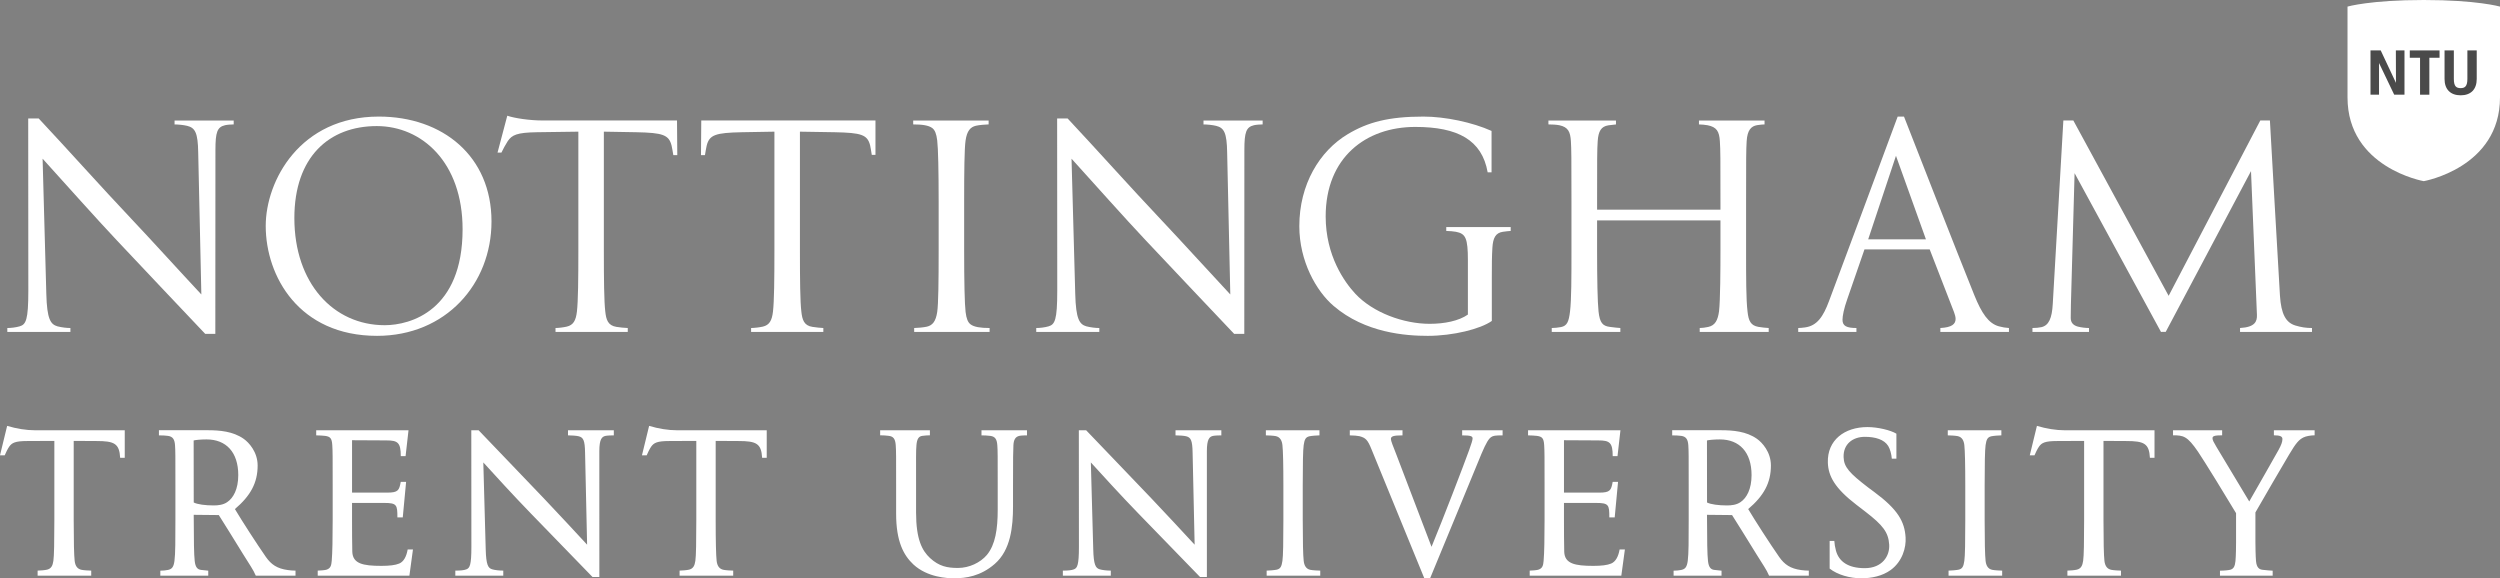 <?xml version="1.0" encoding="UTF-8" standalone="no"?>
<!-- Created with Inkscape (http://www.inkscape.org/) -->

<svg
   xmlns:dc="http://purl.org/dc/elements/1.1/"
   xmlns:cc="http://creativecommons.org/ns#"
   xmlns:rdf="http://www.w3.org/1999/02/22-rdf-syntax-ns#"
   xmlns:svg="http://www.w3.org/2000/svg"
   xmlns="http://www.w3.org/2000/svg"
   xmlns:sodipodi="http://sodipodi.sourceforge.net/DTD/sodipodi-0.dtd"
   xmlns:inkscape="http://www.inkscape.org/namespaces/inkscape"
   width="544.696"
   height="125.996"
   id="svg5196"
   version="1.1"
   inkscape:version="0.47 r22583"
   sodipodi:docname="Neues Dokument 3">
  <rect width="100%" height="100%" fill="#808080" stroke="none"/>
  <defs
     id="defs5198">
    <inkscape:perspective
       sodipodi:type="inkscape:persp3d"
       inkscape:vp_x="0 : 526.18109 : 1"
       inkscape:vp_y="0 : 1000 : 0"
       inkscape:vp_z="744.09448 : 526.18109 : 1"
       inkscape:persp3d-origin="372.04724 : 350.78739 : 1"
       id="perspective5204" />
    <inkscape:perspective
       id="perspective5164"
       inkscape:persp3d-origin="0.5 : 0.33333333 : 1"
       inkscape:vp_z="1 : 0.5 : 1"
       inkscape:vp_y="0 : 1000 : 0"
       inkscape:vp_x="0 : 0.5 : 1"
       sodipodi:type="inkscape:persp3d" />
    <clipPath
       clipPathUnits="userSpaceOnUse"
       id="clipPath1062">
      <path
         d="m 374.305,760.668 206.569,0 0,59.968 -206.569,0 0,-59.968 z"
         id="path1064" />
    </clipPath>
    <clipPath
       clipPathUnits="userSpaceOnUse"
       id="clipPath1070">
      <path
         d="m 398.459,812.61 0,-38.937 168.328,0 0,38.937"
         id="path1072" />
    </clipPath>
    <clipPath
       clipPathUnits="userSpaceOnUse"
       id="clipPath1078">
      <path
         d="m 398.459,812.61 168.35,0 0,-38.85 -168.35,0 0,38.85"
         id="path1080" />
    </clipPath>
  </defs>
  <sodipodi:namedview
     id="base"
     pagecolor="#ffffff"
     bordercolor="#666666"
     borderopacity="1.0"
     inkscape:pageopacity="0.0"
     inkscape:pageshadow="2"
     inkscape:zoom="0.35"
     inkscape:cx="439.4909"
     inkscape:cy="24.561797"
     inkscape:document-units="px"
     inkscape:current-layer="layer1"
     showgrid="false"
     inkscape:window-width="1440"
     inkscape:window-height="838"
     inkscape:window-x="-8"
     inkscape:window-y="-8"
     inkscape:window-maximized="1" />
  <g
     inkscape:label="Ebene 1"
     inkscape:groupmode="layer"
     id="layer1"
     transform="translate(89.491,-430.928)">
    <path
       id="path1082"
       style="fill:#ffffff;fill-opacity:1;fill-rule:evenodd;stroke:none"
       d="m -31.596,480.153 c 0,10.966 7.248,23.949 24.254,23.949 14.96,0 24.938,-11.278 24.938,-24.924 0,-14.196 -10.599,-22.85 -24.566,-22.85 -17.13,0 -24.626,13.954 -24.626,23.825 z m 6.239,-1.709 c 0,-13.345 7.588,-20.046 17.955,-20.046 9.805,0 18.698,7.859 18.698,22.483 0,17.734 -11.374,20.9 -16.962,20.9 -11.173,0 -19.691,-9.14 -19.691,-23.337" />
    <path
       id="path1084"
       style="fill:#ffffff;fill-opacity:1;fill-rule:nonzero;stroke:none"
       d="m 28.768,457.179 29.247,0 0.061,7.55 -0.864,0 c -0.11,-0.659 -0.271,-1.643 -0.381,-2.089 -0.589,-2.343 -1.943,-2.785 -7.64,-2.901 l -7.115,-0.125 0,25.963 c 0,6.263 0.052,11.076 0.31,13.221 0.187,1.767 0.566,3.055 2.421,3.349 0.839,0.137 1.666,0.214 2.478,0.247 0,0.316 0,0.602 0,0.85 -3.416,0 -13.877,0 -15.741,0 0,-0.312 0,-0.602 0,-0.85 0.592,0 1.745,-0.13 2.461,-0.304 1.401,-0.337 1.973,-1.28 2.205,-3.292 0.259,-2.287 0.31,-7.099 0.31,-13.221 l 0,-25.963 -9.06,0.125 c -4.334,0.068 -5.411,0.596 -6.33,1.95 -0.477,0.725 -1.046,1.807 -1.375,2.495 0,0 -0.837,-0.013 -0.847,0 l 2.127,-8.042 c 1.603,0.548 4.889,1.037 7.731,1.037" />
    <path
       id="path1086"
       style="fill:#ffffff;fill-opacity:1;fill-rule:nonzero;stroke:none"
       d="m 330.129,483.077 -6.529,-18.202 -6.055,18.202 12.584,0 z m -17.126,12.988 c -0.754,2.104 -1.054,3.73 -1.054,4.54 0,1.337 0.878,1.788 3.034,1.788 l 0,0.85 -12.681,0 0,-0.85 c 0.345,0 0.882,-0.043 1.471,-0.125 2.637,-0.354 3.971,-2.348 5.234,-5.729 1.316,-3.524 12.797,-34.274 14.962,-40.206 l 1.381,0 c 1.688,4.339 11.869,30.375 15.331,38.932 1.581,3.898 3.064,6.136 5.34,6.762 0.732,0.204 1.515,0.333 2.194,0.366 l 0,0.85 -14.946,0 0,-0.85 c 2.523,-0.125 3.323,-0.866 3.323,-1.987 -0.006,-0.417 -0.129,-0.902 -0.343,-1.467 l -5.3,-13.667 -14.213,0 c -0.592,1.71 -2.844,8.271 -3.732,10.792" />
    <path
       id="path1088"
       style="fill:#ffffff;fill-opacity:1;fill-rule:nonzero;stroke:none"
       d="m 258.481,476.612 0,-1.655 c 0,-9.563 0.002,-11.277 0.13,-13.24 0.141,-2.227 0.754,-3.241 2.347,-3.488 0.418,-0.067 1.204,-0.151 1.635,-0.187 l 0,-0.856 -14.718,0 0,0.849 c 0.7,0 1.745,0.048 2.376,0.178 1.914,0.408 2.398,1.408 2.522,3.494 0.105,1.679 0.123,3.404 0.123,13.25 l 0,10.501 c 0,5.883 -0.003,10.747 -0.311,13.316 -0.266,2.258 -0.645,3.143 -1.961,3.415 -0.573,0.118 -1.481,0.204 -2.024,0.204 l 0,0.86 14.946,0 0,-0.86 c -0.437,-0.023 -1.467,-0.125 -2.32,-0.247 -1.533,-0.199 -2.165,-0.887 -2.433,-3.371 -0.216,-2.05 -0.314,-6.906 -0.314,-13.316 l 0,-6.516 26.88,0 0,6.599 c 0,3.704 -0.029,10.897 -0.314,13.233 -0.272,1.955 -0.858,3.067 -2.374,3.391 -0.606,0.136 -1.312,0.227 -1.832,0.227 l 0,0.86 15.03,0 0,-0.86 c -0.571,-0.039 -1.495,-0.105 -2.249,-0.247 -1.639,-0.3 -2.144,-1.241 -2.365,-3.371 -0.312,-2.569 -0.312,-7.315 -0.312,-13.199 l 0,-10.618 c 0,-9.689 0.01,-11.412 0.124,-13.25 0.148,-2.493 1.011,-3.285 2.267,-3.511 0.606,-0.108 1.353,-0.161 1.631,-0.161 l 0,-0.849 -14.291,0 0,0.849 c 0.503,0 1.432,0.093 1.875,0.178 2.003,0.395 2.554,1.351 2.681,3.494 0.128,1.964 0.128,3.687 0.128,13.25 l 0,1.655 -26.88,0" />
    <path
       id="path1090"
       style="fill:#ffffff;fill-opacity:1;fill-rule:nonzero;stroke:none"
       d="m 414.242,502.393 0,0.85 -15.677,0 0,-0.85 c 3.267,-0.178 3.738,-1.426 3.681,-2.87 -0.077,-2.159 -1.291,-31.314 -1.291,-31.314 l -18.582,35.03 -1.037,0.003 -18.82,-34.585 c -0.068,2.648 -0.745,26.834 -0.801,28.624 -0.035,1.122 -0.04,1.989 -0.04,2.921 0,1.037 0.573,1.62 1.551,1.886 0.743,0.199 1.745,0.304 2.432,0.304 l 0,0.85 -12.321,0 c 0,0 0,-0.635 0,-0.85 0.699,0 1.367,-0.058 1.94,-0.182 1.632,-0.364 2.317,-1.973 2.484,-5.056 0.091,-1.691 1.889,-32.974 2.309,-39.973 l 2.175,0 20.762,38.2 19.969,-38.2 2.098,0 c 0,0 2,35.34 2.19,38.2 0.26,3.97 1.274,5.831 3.349,6.465 1.307,0.393 2.349,0.547 3.63,0.547" />
    <path
       id="path1092"
       style="fill:#ffffff;fill-opacity:1;fill-rule:nonzero;stroke:none"
       d="m -38.574,457.182 0,0.854 c -0.536,0 -1.415,0.064 -1.879,0.172 -1.706,0.408 -2.1,1.476 -2.1,5.431 l -0.023,40.036 c 0,0 -1.762,0 -2.202,0 -4.523,-4.739 -15.022,-15.898 -19.294,-20.416 -4.378,-4.639 -11.374,-12.499 -16.138,-17.757 l 0.811,29.458 c 0.138,5.548 0.939,6.634 2.42,7.068 0.967,0.251 2.036,0.366 2.829,0.366 l 0,0.85 -13.746,0 0,-0.85 c 0.796,0 1.875,-0.121 2.693,-0.366 1.366,-0.403 1.885,-1.369 1.885,-7.74 l -0.026,-37.544 2.289,0 c 6.182,6.591 13.499,14.804 20.558,22.268 4.355,4.604 10.092,10.959 14.875,16.07 l -0.684,-30.955 c -0.07,-4.275 -0.665,-5.359 -2.416,-5.783 -0.746,-0.183 -1.947,-0.305 -2.735,-0.305 l 0,-0.854 12.884,0" />
    <path
       id="path1094"
       style="fill:#ffffff;fill-opacity:1;fill-rule:nonzero;stroke:none"
       d="m 185.611,457.182 0,0.854 c -0.538,0 -1.416,0.064 -1.88,0.172 -1.703,0.408 -2.1,1.476 -2.1,5.431 l -0.019,40.036 c 0,0 -1.766,0 -2.204,0 -4.525,-4.739 -15.029,-15.898 -19.301,-20.416 -4.379,-4.639 -11.373,-12.499 -16.136,-17.757 l 0.809,29.458 c 0.138,5.548 0.939,6.634 2.421,7.068 0.964,0.251 2.036,0.366 2.826,0.366 l 0,0.85 -13.746,0 0,-0.85 c 0.797,0 1.876,-0.121 2.696,-0.366 1.366,-0.403 1.884,-1.369 1.884,-7.74 l -0.026,-37.544 2.288,0 c 6.183,6.591 13.499,14.804 20.556,22.268 4.357,4.604 10.103,10.959 14.884,16.07 l -0.685,-30.955 c -0.07,-4.275 -0.664,-5.359 -2.418,-5.783 -0.745,-0.183 -1.945,-0.305 -2.736,-0.305 l 0,-0.854 12.887,0" />
    <path
       id="path1096"
       style="fill:#ffffff;fill-opacity:1;fill-rule:evenodd;stroke:none"
       d="m 120.577,485.576 c 0,6.639 0.105,11.634 0.313,13.326 0.179,1.464 0.501,2.25 1.079,2.691 0.767,0.586 2.178,0.8 4.152,0.8 l 0,0.85 -16.433,0 0,-0.85 c 0.596,0 2.095,-0.13 2.759,-0.29 1.228,-0.285 1.956,-1.127 2.264,-3.226 0.251,-1.717 0.31,-6.72 0.31,-13.301 l 0,-10.725 c 0,-6.639 -0.106,-11.639 -0.313,-13.329 -0.178,-1.464 -0.503,-2.255 -1.079,-2.694 -0.767,-0.584 -2.179,-0.794 -4.153,-0.794 l 0,-0.852 16.434,0 0,0.852 c -0.596,0 -2.098,0.13 -2.758,0.288 -1.229,0.288 -1.958,1.124 -2.266,3.224 -0.253,1.716 -0.309,6.723 -0.309,13.305 l 0,10.725" />
    <path
       id="path1098"
       style="fill:#ffffff;fill-opacity:1;fill-rule:evenodd;stroke:none"
       d="m 230.332,487.707 c 0,-4.919 -0.488,-5.862 -2.604,-6.278 -0.471,-0.087 -1.451,-0.183 -2.11,-0.183 l 0,-0.852 14.038,0 0,0.852 c -0.427,0.026 -0.972,0.074 -1.708,0.183 -1.582,0.239 -2.149,1.335 -2.279,3.474 -0.115,1.918 -0.124,3.597 -0.124,6.34 l 0,9.609 c -2.474,1.762 -8.452,3.25 -13.962,3.25 -4.721,0 -13.62,-0.61 -20.509,-6.522 -3.787,-3.231 -7.471,-9.749 -7.471,-17.368 0,-9.125 4.417,-16.374 10.537,-20.046 4.379,-2.628 8.935,-3.838 16.508,-3.838 4.718,0 10.654,1.244 14.839,3.124 l 0,9.023 -0.847,0 c -1.241,-7.062 -6.526,-9.894 -15.77,-9.894 -10.811,0 -19.526,6.701 -19.526,19.498 0,8.596 4.114,14.342 6.492,16.881 3.829,4.083 10.469,6.519 16.176,6.519 3.197,0 6.338,-0.626 8.318,-2.013 l 0,-11.758" />
    <path
       id="path1100"
       style="fill:#ffffff;fill-opacity:1;fill-rule:nonzero;stroke:none"
       d="m 176.618,525.785 c -0.484,0 -1.435,0.029 -1.827,0.117 -0.753,0.172 -1.33,0.668 -1.33,3.329 l 0.002,27.412 -1.489,0 c -2.774,-2.827 -9.55,-9.831 -13.498,-13.905 -3.753,-3.867 -7.875,-8.401 -10.293,-11.056 l 0.521,18.88 c 0.085,3.477 0.531,4.127 1.378,4.398 0.592,0.183 1.56,0.293 2.45,0.293 l 0,1.104 -10.447,0 0,-1.104 c 1.113,0 1.895,-0.068 2.433,-0.286 0.702,-0.288 1.066,-0.895 1.066,-4.852 l -0.019,-25.434 1.598,0 c 3.145,3.314 9.557,9.934 14.207,14.834 3.036,3.194 6.819,7.272 9.425,10.09 l -0.443,-20.039 c -0.043,-2.721 -0.39,-3.32 -1.392,-3.582 -0.481,-0.126 -1.587,-0.199 -2.33,-0.199 l 0,-1.108 9.986,0 0,1.108 z m 203.314,-1.108 0,6.001 -1.002,0 c -0.174,-3.143 -1.279,-3.659 -5.202,-3.659 -3.303,0 -4.915,-0.026 -4.915,-0.026 l 0,17.241 c 0,4.721 0.068,7.673 0.205,8.892 0.134,1.167 0.642,1.788 1.529,1.958 0.464,0.099 1.597,0.167 2.079,0.167 l 0,1.104 -11.676,0 0,-1.104 c 0.529,0 1.624,-0.093 2.082,-0.212 0.889,-0.235 1.192,-0.865 1.35,-1.92 0.159,-1.046 0.212,-4.223 0.212,-8.886 l 0,-17.241 c 0,0 -3.583,0.026 -5.849,0.026 -2.683,0 -3.393,0.383 -3.99,1.232 -0.325,0.456 -0.817,1.482 -0.974,1.88 l -1.028,0 1.557,-6.411 c 2.061,0.617 4.185,0.956 6.072,0.956 l 19.551,0 z m 34.886,1.095 c -0.863,0 -1.919,0.193 -2.458,0.473 -0.926,0.48 -1.548,1.091 -3.106,3.727 -1.107,1.867 -5.658,9.634 -7.338,12.6 l 0,6.475 c 0,0.657 0.033,3.086 0.127,4.106 0.135,1.509 0.754,1.838 1.419,1.922 0.791,0.097 1.74,0.173 2.213,0.191 l 0,1.093 -11.483,0 0,-1.093 c 0.905,0 1.918,-0.1 2.3,-0.216 0.703,-0.211 0.972,-0.796 1.079,-1.896 0.109,-1.119 0.129,-3.449 0.129,-4.106 l 0,-6.309 c -1.833,-3.084 -7.052,-11.591 -8.285,-13.385 -2.342,-3.413 -3.166,-3.582 -5.45,-3.582 l 0,-1.095 10.702,0 0,1.095 c -1.662,0 -2.1,0.168 -2.1,0.624 0,0.449 0.269,0.891 0.842,1.873 0.681,1.166 5.656,9.435 7.162,11.917 1.539,-2.717 5.565,-9.711 6.39,-11.229 0.598,-1.097 0.839,-1.758 0.839,-2.373 0,-0.566 -0.492,-0.812 -1.859,-0.812 l 0,-1.095 8.875,0 0,1.095 z m -92.382,29.359 c -1.798,1.29 -4.108,1.794 -6.416,1.794 -2.456,0 -5.189,-0.776 -6.87,-2.117 l 0,-6.03 1.019,0 c 0.019,0.546 0.167,1.462 0.361,2.152 0.648,2.321 2.609,3.787 6.271,3.787 3.814,0 5.477,-2.666 5.324,-5.129 -0.17,-2.686 -1.374,-4.237 -5.145,-7.146 l -1.982,-1.524 c -4.727,-3.621 -6.143,-6.256 -6.238,-9.191 -0.161,-4.902 3.627,-7.751 8.619,-7.751 2.296,0 5.076,0.688 6.316,1.442 l 0,5.435 -0.998,0 c -0.093,-1.033 -0.383,-2.106 -0.783,-2.752 -0.874,-1.413 -2.794,-1.999 -5.086,-1.999 -2.634,0 -4.733,1.575 -4.638,4.431 0.072,2.165 1.249,3.464 5.406,6.649 l 1.225,0.905 c 5.238,3.867 6.663,6.503 6.877,9.931 0.139,2.2 -0.685,5.233 -3.262,7.114 z M 237.893,525.785 c -1.712,0 -2.033,0.091 -2.455,0.352 -0.546,0.332 -1.117,1.223 -2.146,3.652 -1.15,2.723 -9.693,23.596 -11.197,27.135 l -1.259,0 -11.475,-28.025 c -0.879,-2.206 -1.332,-2.584 -2.677,-2.942 -0.309,-0.082 -1.345,-0.172 -2.085,-0.172 l 0,-1.108 11.484,0 0,1.108 c -1.993,0 -2.528,0.199 -2.528,0.79 0,0.42 0.449,1.509 1.232,3.506 l 7.62,19.986 c 2.485,-6.008 6.994,-17.734 8.18,-21.032 0.476,-1.321 0.768,-2.234 0.768,-2.566 0,-0.498 -0.374,-0.683 -2.274,-0.683 l 0,-1.108 8.812,0 0,1.108 z m -128.382,28.122 c -2.137,-2.017 -3.756,-4.995 -3.756,-11.076 l 0,-6.046 c 0,-6.397 0.01,-7.585 -0.086,-8.868 -0.101,-1.391 -0.527,-1.907 -1.531,-2.029 -0.565,-0.069 -1.148,-0.117 -1.864,-0.117 l 0,-1.095 10.839,0 0,1.095 c -0.429,0 -1.162,0.049 -1.673,0.124 -0.806,0.115 -1.149,0.736 -1.257,2.022 -0.116,1.347 -0.082,2.471 -0.082,8.868 l 0,5.804 c 0,5.869 1.322,8.312 3.032,9.913 1.968,1.816 3.759,2.17 6.091,2.17 2.453,0 4.869,-1.148 6.309,-2.838 1.846,-2.242 2.355,-5.626 2.355,-9.862 l 0,-5.176 c 0,-6.404 0.003,-7.707 -0.085,-8.863 -0.095,-1.27 -0.44,-1.891 -1.532,-2.037 -0.545,-0.069 -1.281,-0.111 -1.918,-0.111 l 0,-1.108 9.913,0 0,1.108 c -0.339,0 -1.258,0.013 -1.677,0.111 -0.842,0.199 -1.222,0.836 -1.278,2.037 -0.062,1.307 -0.087,2.46 -0.087,8.863 l 0,4.435 c 0,4.434 -0.488,9.524 -3.971,12.554 -3.108,2.712 -6.349,3.138 -8.866,3.138 -1.435,0 -5.794,-0.163 -8.876,-3.017 z m 149.233,-27.023 c 2.502,0 3.137,0.476 3.137,3.431 l 1.048,0 0.64,-5.639 c -6.041,0 -18.666,0 -20.129,0 0,0.241 0,0.772 0,1.108 0.557,0 1.588,0.066 1.922,0.111 1.15,0.159 1.5,0.506 1.59,2.037 0.084,1.314 0.084,2.46 0.084,8.863 l 0,7.44 c 0,3.929 -0.055,7.156 -0.207,8.886 -0.088,1.008 -0.229,1.648 -1.19,1.946 -0.306,0.093 -1.369,0.186 -1.843,0.186 l 0,1.104 19.964,0 0.776,-5.709 -1.149,0 c -0.272,1.555 -0.87,2.657 -1.845,3.066 -0.847,0.352 -2.086,0.506 -3.889,0.506 -4.015,0 -6.222,-0.473 -6.333,-3.048 -0.044,-0.856 -0.057,-5.623 -0.057,-7.019 l 0,-3.646 6.986,0 c 2.789,0 2.897,0.422 2.897,3.152 l 1.171,0 0.727,-7.742 -1.168,0 c -0.327,1.849 -0.571,2.343 -2.915,2.343 l -7.696,0 0,-11.416 c 0.938,0.006 6.926,0.04 7.48,0.04 z m 84.177,17.352 c 0,4.721 0.071,7.673 0.204,8.892 0.113,0.985 0.502,1.777 1.478,1.958 0.462,0.099 1.648,0.167 2.134,0.167 l 0,1.104 c 0,0 -10.423,0 -11.681,0 0,-0.445 0,-0.699 0,-1.104 0.462,0 1.78,-0.103 2.221,-0.212 0.814,-0.204 1.037,-0.71 1.219,-1.92 0.157,-1.046 0.204,-4.223 0.204,-8.886 l 0,-7.44 c 0,-4.72 -0.073,-7.674 -0.204,-8.886 -0.11,-0.989 -0.506,-1.774 -1.476,-1.964 -0.464,-0.095 -1.653,-0.161 -2.134,-0.161 l 0,-1.108 c 0,0 10.423,0 11.677,0 0,0.44 0,0.69 0,1.108 -0.453,0 -1.778,0.097 -2.219,0.208 -0.814,0.203 -1.037,0.705 -1.219,1.918 -0.153,1.053 -0.204,4.23 -0.204,8.886 l 0,7.44 z m -148.572,0 c 0,4.721 0.07,7.673 0.207,8.892 0.109,0.985 0.503,1.777 1.471,1.958 0.464,0.099 1.652,0.167 2.137,0.167 l 0,1.104 c 0,0 -10.421,0 -11.68,0 0,-0.445 0,-0.699 0,-1.104 0.456,0 1.777,-0.103 2.221,-0.212 0.81,-0.204 1.035,-0.71 1.218,-1.92 0.159,-1.046 0.207,-4.223 0.207,-8.886 l 0,-7.44 c 0,-4.72 -0.072,-7.674 -0.207,-8.886 -0.111,-0.989 -0.503,-1.774 -1.474,-1.964 -0.464,-0.095 -1.652,-0.161 -2.135,-0.161 l 0,-1.108 c 0,0 10.421,0 11.678,0 0,0.44 0,0.69 0,1.108 -0.456,0 -1.779,0.097 -2.221,0.208 -0.814,0.203 -1.034,0.705 -1.215,1.918 -0.156,1.053 -0.207,4.23 -0.207,8.886 l 0,7.44 z m 88.085,-3.825 c 0.787,0.411 2.495,0.641 4.347,0.641 0.989,0 2.073,-0.122 2.949,-0.723 1.333,-0.896 2.405,-2.825 2.405,-5.886 0,-5.001 -2.652,-7.775 -6.906,-7.775 -1.25,0 -2.446,0.119 -2.811,0.23 l 0.016,13.513 z m -0.01,2.683 0.01,0.976 c 0,4.369 0.049,7.778 0.208,9.072 0.146,1.371 0.602,1.87 1.391,1.958 0.522,0.061 1.128,0.117 1.562,0.166 l 0,1.093 -10.445,0 0,-1.093 c 0.559,0 1.251,-0.061 1.674,-0.161 0.803,-0.182 1.219,-0.547 1.409,-1.969 0.208,-1.595 0.206,-4.566 0.206,-8.899 l 0,-7.44 c 0,-6.702 0.002,-7.636 -0.082,-8.863 -0.09,-1.239 -0.463,-1.885 -1.534,-2.037 -0.48,-0.064 -1.102,-0.111 -1.98,-0.111 l 0,-1.122 10.595,0 c 2.648,0 5.558,0.241 7.874,1.876 1.103,0.779 3.039,2.831 3.039,5.818 0,3.792 -1.56,6.601 -4.951,9.485 1.504,2.522 4.728,7.526 6.754,10.433 1.156,1.658 2.451,2.539 4.774,2.855 0.562,0.079 1.157,0.123 1.681,0.123 l 0,1.104 -8.655,0 c -0.561,-1.347 -1.376,-2.425 -2.773,-4.702 -1.711,-2.794 -4.447,-7.183 -5.295,-8.506 l -5.463,-0.055" />
    <path
       id="path1102"
       style="fill:#ffffff;fill-opacity:1;fill-rule:nonzero;stroke:none"
       d="m -62.311,524.676 0,6.001 -1.001,0 c -0.177,-3.143 -1.28,-3.659 -5.202,-3.659 -3.306,0 -4.92,-0.026 -4.92,-0.026 l 0,17.241 c 0,4.721 0.073,7.673 0.209,8.892 0.131,1.167 0.64,1.788 1.527,1.958 0.465,0.099 1.598,0.167 2.083,0.167 l 0,1.104 -11.681,0 0,-1.104 c 0.53,0 1.626,-0.093 2.086,-0.212 0.891,-0.235 1.196,-0.865 1.351,-1.92 0.156,-1.046 0.21,-4.223 0.21,-8.886 l 0,-17.241 c 0,0 -3.585,0.026 -5.854,0.026 -2.676,0 -3.386,0.383 -3.987,1.232 -0.325,0.456 -0.816,1.482 -0.972,1.88 l -1.03,0 1.557,-6.411 c 2.057,0.617 4.184,0.956 6.074,0.956 l 19.548,0 z m 139.872,0 0,6.001 -1.001,0 c -0.176,-3.143 -1.278,-3.659 -5.201,-3.659 -3.308,0 -4.92,-0.026 -4.92,-0.026 l 0,17.241 c 0,4.721 0.075,7.673 0.208,8.892 0.134,1.167 0.639,1.788 1.525,1.958 0.468,0.099 1.6,0.167 2.086,0.167 l 0,1.104 -11.682,0 0,-1.104 c 0.529,0 1.625,-0.093 2.087,-0.212 0.89,-0.235 1.194,-0.865 1.351,-1.92 0.154,-1.046 0.205,-4.223 0.205,-8.886 l 0,-17.241 c 0,0 -3.581,0.026 -5.849,0.026 -2.678,0 -3.389,0.383 -3.989,1.232 -0.325,0.456 -0.816,1.482 -0.973,1.88 l -1.03,0 1.56,-6.411 c 2.055,0.617 4.184,0.956 6.074,0.956 l 19.547,0 z m -33.316,1.108 c -0.482,0 -1.434,0.029 -1.82,0.117 -0.759,0.172 -1.336,0.668 -1.336,3.329 l 0.006,27.412 -1.493,0 c -2.774,-2.827 -9.548,-9.831 -13.493,-13.905 -3.756,-3.867 -7.877,-8.401 -10.297,-11.056 l 0.522,18.88 c 0.086,3.477 0.529,4.127 1.38,4.398 0.589,0.183 1.556,0.293 2.448,0.293 l 0,1.104 -10.448,0 0,-1.104 c 1.117,0 1.894,-0.068 2.434,-0.286 0.705,-0.288 1.066,-0.895 1.066,-4.852 l -0.019,-25.434 1.599,0 c 3.145,3.314 9.56,9.934 14.21,14.834 3.036,3.194 6.817,7.272 9.423,10.09 l -0.444,-20.039 c -0.042,-2.721 -0.384,-3.32 -1.391,-3.582 -0.479,-0.126 -1.587,-0.199 -2.329,-0.199 l 0,-1.108 9.982,0 0,1.108 z m -49.554,1.099 c 2.501,0 3.138,0.476 3.138,3.431 l 1.046,0 0.64,-5.639 c -4.859,0 -18.526,0 -20.113,0 0,0.241 0,0.772 0,1.108 0.554,0 1.584,0.066 1.919,0.111 1.147,0.159 1.494,0.506 1.585,2.037 0.085,1.314 0.085,2.46 0.085,8.863 l 0,7.44 c 0,3.929 -0.057,7.156 -0.207,8.886 -0.09,1.008 -0.225,1.648 -1.187,1.946 -0.307,0.093 -1.394,0.186 -1.866,0.186 l 0,1.104 19.976,0 0.776,-5.709 -1.152,0 c -0.269,1.555 -0.867,2.657 -1.842,3.066 -0.852,0.352 -2.088,0.506 -3.891,0.506 -4.015,0 -6.219,-0.473 -6.331,-3.048 -0.045,-0.856 -0.057,-5.623 -0.057,-7.019 l 0,-3.646 6.984,0 c 2.791,0 2.898,0.422 2.898,3.152 l 1.17,0 0.728,-7.742 -1.168,0 c -0.331,1.849 -0.574,2.343 -2.915,2.343 l -7.695,0 0,-11.416 c 0.934,0.006 6.922,0.04 7.48,0.04 z m -41.968,13.527 c 0.787,0.411 2.496,0.641 4.346,0.641 0.99,0 2.072,-0.122 2.944,-0.723 1.339,-0.896 2.409,-2.825 2.409,-5.886 0,-5.001 -2.653,-7.775 -6.908,-7.775 -1.248,0 -2.448,0.119 -2.813,0.23 l 0.019,13.513 z m -0.01,2.683 0.01,0.976 c 0,4.369 0.051,7.778 0.207,9.072 0.144,1.371 0.602,1.87 1.392,1.958 0.519,0.061 1.124,0.117 1.56,0.166 l 0,1.093 -10.444,0 0,-1.093 c 0.557,0 1.251,-0.061 1.675,-0.161 0.803,-0.182 1.219,-0.547 1.407,-1.969 0.207,-1.595 0.205,-4.566 0.205,-8.899 l 0,-7.44 c 0,-6.702 0.003,-7.636 -0.084,-8.863 -0.083,-1.239 -0.458,-1.885 -1.532,-2.037 -0.477,-0.064 -1.104,-0.111 -1.974,-0.111 l 0,-1.122 10.59,0 c 2.651,0 5.558,0.241 7.877,1.876 1.105,0.779 3.039,2.831 3.039,5.818 0,3.792 -1.561,6.601 -4.952,9.485 1.5,2.522 4.726,7.526 6.75,10.433 1.158,1.658 2.453,2.539 4.778,2.855 0.557,0.079 1.155,0.123 1.676,0.123 l 0,1.104 -8.652,0 c -0.562,-1.347 -1.379,-2.425 -2.774,-4.702 -1.711,-2.794 -4.447,-7.183 -5.291,-8.506 l -5.465,-0.055" />
    <path
       id="path1104"
       style="fill:#ffffff;fill-opacity:1;fill-rule:nonzero;stroke:none"
       d="m 79.239,459.613 -7.115,0.125 c -5.697,0.116 -7.051,0.559 -7.64,2.901 -0.109,0.447 -0.272,1.43 -0.38,2.089 l -0.865,0 0.062,-7.55 37.953,0 0,7.487 -0.804,0 c -0.111,-0.657 -0.25,-1.623 -0.361,-2.066 -0.587,-2.345 -1.962,-2.745 -7.66,-2.861 l -7.634,-0.125 0,25.963 c 0,6.263 0.049,11.076 0.308,13.221 0.187,1.767 0.564,3.078 2.42,3.349 0.873,0.132 1.719,0.218 2.374,0.247 0,0.316 0,0.602 0,0.85 -3.414,0 -13.876,0 -15.739,0 0,-0.312 0,-0.602 0,-0.85 0.623,0 1.881,-0.138 2.564,-0.304 1.402,-0.337 1.973,-1.28 2.205,-3.292 0.259,-2.287 0.31,-7.099 0.31,-13.221 l 0,-25.963" />
    <path
       id="path1106"
       style="fill:#ffffff;fill-opacity:1;fill-rule:evenodd;stroke:none"
       d="m 438.592,430.928 c -11.651,0 -16.61,1.435 -16.61,1.435 0,0 0,10.877 0,19.791 0,15.329 16.61,18.245 16.61,18.245 0,0 16.613,-2.917 16.613,-18.245 0,-8.914 0,-19.791 0,-19.791 0,0 -4.992,-1.435 -16.613,-1.435" />
    <path
       id="path1108"
       style="fill:#4A4A4A;fill-opacity:1;fill-rule:nonzero;stroke:none"
       d="m 428.848,451.561 0,-6.904 3.307,6.904 2.239,0 0,-9.537 0,-0.112 -0.091,0 -1.668,0 -0.119,0 0,0.112 0.023,6.961 -3.324,-7.073 -2.226,0 0,9.649 1.857,0" />
    <path
       id="path1110"
       style="fill:#4A4A4A;fill-opacity:1;fill-rule:nonzero;stroke:none"
       d="m 439.814,451.561 0,-8.048 2.219,0 0,-1.6 -6.485,0 0,1.6 2.238,0 0,8.048 2.029,0" />
    <path
       id="path1112"
       style="fill:#4A4A4A;fill-opacity:1;fill-rule:nonzero;stroke:none"
       d="m 443.123,448.138 c 0,2.257 1.285,3.555 3.515,3.555 2.219,0 3.495,-1.298 3.495,-3.555 l 0,-6.226 -2.035,0 0,6.226 c 0,1.644 -0.593,1.989 -1.46,1.989 -0.925,0 -1.489,-0.345 -1.489,-1.989 l 0,-6.226 -2.026,0 0,6.226" />
  </g>
</svg>
